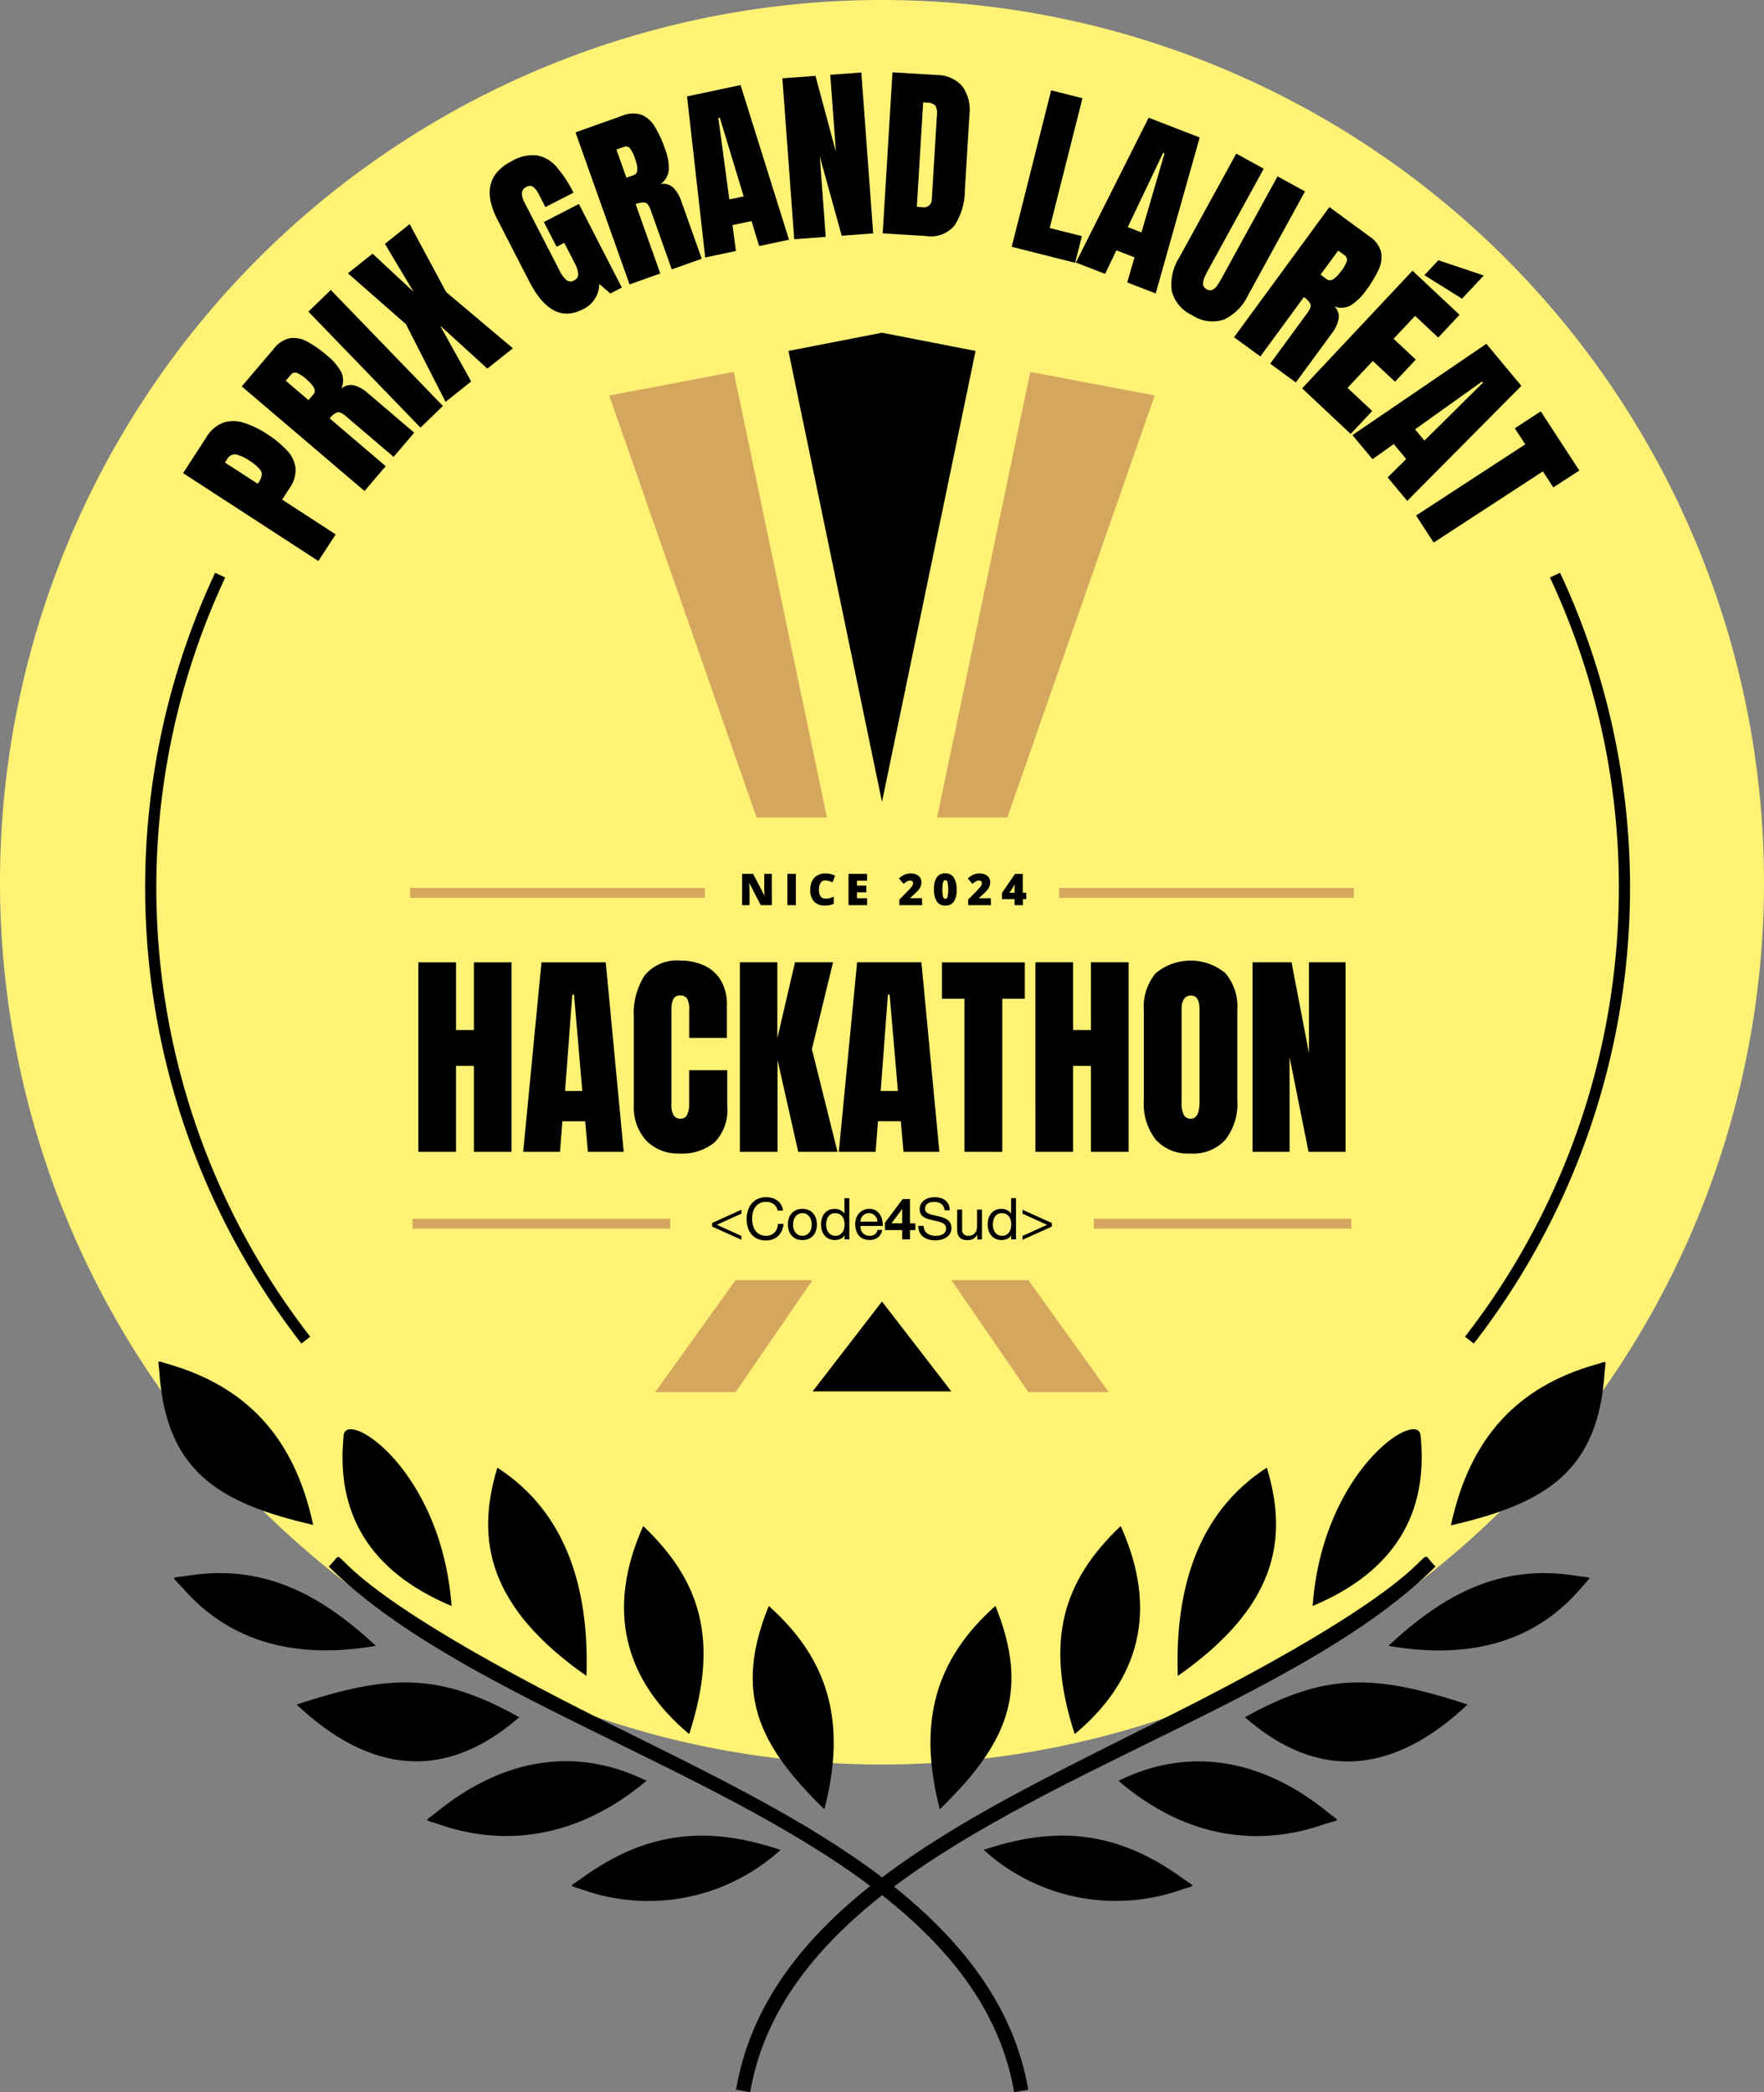 <svg id="prix-grand-laureat" xmlns="http://www.w3.org/2000/svg" xmlns:xlink="http://www.w3.org/1999/xlink" width="203.834" height="241.68" viewBox="0 0 203.834 241.68">
  <rect x="0" y="0" width="203.834" height="241.68" fill="#808080" stroke="none"/>
  <defs>
    <clipPath id="clip-path">
      <rect id="Rectangle_915" data-name="Rectangle 915" width="203.834" height="241.68" fill="none"/>
    </clipPath>
  </defs>
  <g id="Groupe_1580" data-name="Groupe 1580" clip-path="url(#clip-path)">
    <path id="Tracé_2795" data-name="Tracé 2795" d="M203.834,101.917A101.917,101.917,0,1,1,101.917,0,101.918,101.918,0,0,1,203.834,101.917" fill="#fff275"/>
    <path id="Tracé_2796" data-name="Tracé 2796" d="M32.029,53.869,16.4,43.716l2.682-4.13A3.948,3.948,0,0,1,21,37.905a3.772,3.772,0,0,1,2.349-.022A10.429,10.429,0,0,1,26.1,39.206a11.8,11.8,0,0,1,2.3,1.882,3.6,3.6,0,0,1,.991,2.04,3.674,3.674,0,0,1-.722,2.378l-.826,1.271,6.19,4.02Zm-7-8.917.115-.178q.565-.869.205-1.382a4.84,4.84,0,0,0-1.313-1.13,4.624,4.624,0,0,0-1.5-.7,1.021,1.021,0,0,0-1.069.587l-.226.347Z" transform="translate(4.757 10.938)"/>
    <path id="Tracé_2797" data-name="Tracé 2797" d="M35.841,47.946,21.653,35.86l3.709-4.353a3.16,3.16,0,0,1,1.9-1.224,3.283,3.283,0,0,1,2.023.436,13.442,13.442,0,0,1,2.252,1.593,6.354,6.354,0,0,1,1.6,1.874,2.24,2.24,0,0,1,.015,1.925,1.668,1.668,0,0,1,1.464-.372,3.938,3.938,0,0,1,1.6.893l5.368,4.575L39.2,44l-5.555-4.732q-.619-.528-.986-.4a2.2,2.2,0,0,0-.845.691l6.472,5.514Zm-6.474-10.5.584-.685q.5-.588-.781-1.68a3.811,3.811,0,0,0-1.2-.8.645.645,0,0,0-.671.263l-.562.662Z" transform="translate(6.281 8.777)"/>
    <rect id="Rectangle_910" data-name="Rectangle 910" width="3.6" height="18.639" transform="matrix(0.719, -0.695, 0.695, 0.719, 35.635, 35.999)"/>
    <path id="Tracé_2798" data-name="Tracé 2798" d="M42.448,40.6l-4.585-8.979-6.7-5.872,2.851-2.269,4.742,4.415-3.317-5.547L38.3,20.069l4.216,7.85,7.71,6.493-2.95,2.347L41.815,31.79l3.59,6.453Z" transform="translate(9.039 5.822)"/>
    <path id="Tracé_2799" data-name="Tracé 2799" d="M54.585,31.72q-3.551,1.825-6.165-3.26l-3.675-7.148q-2.386-4.644,1.681-6.736a4.75,4.75,0,0,1,2.918-.649,3.893,3.893,0,0,1,2.243,1.329,14.128,14.128,0,0,1,1.956,2.972L50.3,19.894l-.756-1.469a2.736,2.736,0,0,0-.608-.824.661.661,0,0,0-.795-.05.845.845,0,0,0-.559.775,2.174,2.174,0,0,0,.252.943L51.969,27.3a3.188,3.188,0,0,0,.733,1,.748.748,0,0,0,.9.067.766.766,0,0,0,.486-.779,3.28,3.28,0,0,0-.395-1.2l-1.215-2.365-.885.457L50.119,21.62l4.05-2.082,4.963,9.654-1.327.682-1.282-1.1a3.274,3.274,0,0,1-1.936,2.949" transform="translate(12.724 4.028)"/>
    <path id="Tracé_2800" data-name="Tracé 2800" d="M57.793,29.907,51.548,12.347l5.387-1.917a3.162,3.162,0,0,1,2.254-.11,3.268,3.268,0,0,1,1.533,1.387,13.381,13.381,0,0,1,1.156,2.507,6.336,6.336,0,0,1,.452,2.425,2.23,2.23,0,0,1-.95,1.675,1.668,1.668,0,0,1,1.455.41,3.936,3.936,0,0,1,.937,1.573l2.363,6.644-3.463,1.232L60.228,21.3q-.275-.768-.654-.841a2.2,2.2,0,0,0-1.079.175l2.85,8.011Zm-.36-12.325.848-.3q.73-.259.164-1.846a3.792,3.792,0,0,0-.639-1.29.642.642,0,0,0-.712-.106l-.818.292Z" transform="translate(14.953 2.947)"/>
    <path id="Tracé_2801" data-name="Tracé 2801" d="M63.638,27.535l-2.1-18.607,6.185-1.311,5.6,17.865-3.45.733-.882-2.889-2.2.467.395,2.989Zm2.789-6.707,1.658-.351-2.763-9.1-.166.035Z" transform="translate(17.85 2.21)"/>
    <path id="Tracé_2802" data-name="Tracé 2802" d="M71.447,25.751,70.077,7.163,73.9,6.881l2.366,8.778-.654-8.9L79.2,6.49l1.369,18.589-3.633.268L74.4,16.189l.685,9.294Z" transform="translate(20.328 1.883)"/>
    <path id="Tracé_2803" data-name="Tracé 2803" d="M79.064,25.078l1.128-18.6,5.116.31a3.9,3.9,0,0,1,2.956,1.3,4.694,4.694,0,0,1,.818,3.323l-.526,8.709a7.554,7.554,0,0,1-1.173,4.025,3.559,3.559,0,0,1-3.328,1.241Zm3.943-3.061.645.039a.9.9,0,0,0,1.086-.93l.581-9.6a1.928,1.928,0,0,0-.175-1.214,1.382,1.382,0,0,0-.992-.33l-.413-.026Z" transform="translate(22.935 1.878)"/>
    <path id="Tracé_2804" data-name="Tracé 2804" d="M90.618,26.162,95.177,8.09,98.792,9,95.009,23.993l3.717.939-.777,3.081Z" transform="translate(26.287 2.347)"/>
    <path id="Tracé_2805" data-name="Tracé 2805" d="M96.364,27.271l8.409-16.731,5.9,2.283-5.083,18.019L102.3,29.569l.84-2.9-2.094-.81-1.3,2.721Zm6-4.092,1.582.613,2.661-9.134-.159-.061Z" transform="translate(27.954 3.058)"/>
    <path id="Tracé_2806" data-name="Tracé 2806" d="M107.349,32.429a4.239,4.239,0,0,1-2.38-2.8,5.842,5.842,0,0,1,.886-3.905l6.567-11.968L115.6,15.5,109.1,27.34a7.259,7.259,0,0,0-.382.81,1.548,1.548,0,0,0-.126.734.7.7,0,0,0,.406.537.714.714,0,0,0,.677.065,1.487,1.487,0,0,0,.548-.5,8.624,8.624,0,0,0,.475-.768l6.494-11.837,3.175,1.742L113.8,30.088a5.856,5.856,0,0,1-2.818,2.846,4.241,4.241,0,0,1-3.637-.5" transform="translate(30.429 3.991)"/>
    <path id="Tracé_2807" data-name="Tracé 2807" d="M110.534,33.577,121.55,18.541l4.613,3.38a3.158,3.158,0,0,1,1.357,1.8,3.268,3.268,0,0,1-.286,2.047,13.448,13.448,0,0,1-1.423,2.365,6.358,6.358,0,0,1-1.752,1.736,2.241,2.241,0,0,1-1.92.156,1.66,1.66,0,0,1,.479,1.433,3.918,3.918,0,0,1-.774,1.655l-4.17,5.691-2.965-2.171,4.314-5.887c.321-.439.431-.774.329-1.014a2.241,2.241,0,0,0-.752-.792L113.575,35.8Zm9.993-7.224.726.532q.623.455,1.618-.9a3.813,3.813,0,0,0,.71-1.254.646.646,0,0,0-.312-.649l-.7-.513Z" transform="translate(32.064 5.379)"/>
    <path id="Tracé_2808" data-name="Tracé 2808" d="M116.63,38.1l12.755-13.59,5.435,5.1-2.464,2.624-2.672-2.507L127.2,32.376l2.563,2.406-2.4,2.557L124.8,34.933l-2.922,3.112,2.85,2.674-2.487,2.649Zm14.126-13.072,1.616-1.722,5.247,1.76-2.514,2.68Z" transform="translate(33.833 6.76)"/>
    <path id="Tracé_2809" data-name="Tracé 2809" d="M121.136,41.331l15.476-10.545,4.043,4.857L127.468,48.931l-2.258-2.709,2.14-2.13-1.436-1.725-2.46,1.747Zm7.234-.664,1.086,1.3,6.761-6.693-.108-.13Z" transform="translate(35.14 8.931)"/>
    <path id="Tracé_2810" data-name="Tracé 2810" d="M126.838,48.867l12.616-8.223-1.208-1.855,3-1.953,4.452,6.831-3,1.953-1.209-1.853-12.616,8.222Z" transform="translate(36.794 10.686)"/>
    <path id="Tracé_2811" data-name="Tracé 2811" d="M132.235,140.328l-1.018-.791a84.558,84.558,0,0,0,9.82-87.7l1.168-.55a85.846,85.846,0,0,1-9.97,89.042" transform="translate(38.064 14.877)"/>
    <path id="Tracé_2812" data-name="Tracé 2812" d="M31.057,140.328a85.846,85.846,0,0,1-9.97-89.042l1.168.55a84.558,84.558,0,0,0,9.82,87.7Z" transform="translate(3.771 14.877)"/>
    <path id="Tracé_2813" data-name="Tracé 2813" d="M37.471,108.112V86.219h4.354v7.824h2.064V86.219h4.354v21.893H43.889V98.186H41.825v9.926Zm12.115,0L51.7,86.219h7.426L61.2,108.112H57.061l-.311-3.532H54.113l-.273,3.532Zm4.839-7.028h1.991L55.459,89.95h-.2Zm13.222,7.224a5.116,5.116,0,0,1-3.825-1.48,5.674,5.674,0,0,1-1.449-4.142v-10.1a8.058,8.058,0,0,1,1.263-4.877,4.8,4.8,0,0,1,4.112-1.689,6.413,6.413,0,0,1,2.767.573A4.385,4.385,0,0,1,72.425,88.3a5.418,5.418,0,0,1,.7,2.867v3.781H68.767V91.718a2.437,2.437,0,0,0-.249-1.325.892.892,0,0,0-.774-.342.821.821,0,0,0-.82.441,2.74,2.74,0,0,0-.212,1.175v10.959a2.292,2.292,0,0,0,.267,1.281.886.886,0,0,0,.765.373.811.811,0,0,0,.79-.461,2.663,2.663,0,0,0,.23-1.195V98.682h4.4v4.142a5.356,5.356,0,0,1-1.455,4.186,5.9,5.9,0,0,1-4.064,1.3Zm6.978-.2V86.217h4.328v8.773l2.04-8.773h4.4L82.945,96.242l2.961,11.869h-4.54l-2.388-10.6v10.6Zm11.431,0,2.114-21.893H95.6l2.077,21.893H93.532l-.311-3.532H90.583l-.273,3.532Zm4.839-7.028h1.991l-.957-11.133h-.2Zm9.676,7.028V90.425h-2.6v-4.2h9.578v4.2h-2.6v17.688Zm8.2,0V86.217h4.354v7.824h2.064V86.217h4.354v21.893h-4.354V98.186h-2.064v9.926Zm17.932.2a5.042,5.042,0,0,1-4.012-1.586,6.759,6.759,0,0,1-1.387-4.584V91.74a6,6,0,0,1,1.374-4.266,6.3,6.3,0,0,1,8.053,0,6,6,0,0,1,1.374,4.266v10.4a6.759,6.759,0,0,1-1.387,4.584,5.045,5.045,0,0,1-4.011,1.588Zm.037-4.03q.995,0,.995-1.927V91.671q0-1.616-.97-1.616-1.1,0-1.1,1.654v10.67a3.154,3.154,0,0,0,.249,1.462.868.868,0,0,0,.828.441Zm7.128,3.832V86.217h4.5L140.384,96.7V86.217h4.229v21.893h-4.279L138.14,97.163v10.946Z" transform="translate(10.87 24.948)"/>
    <rect id="Rectangle_911" data-name="Rectangle 911" width="34.058" height="1.144" transform="translate(47.387 102.576)" fill="#d5a75e"/>
    <rect id="Rectangle_912" data-name="Rectangle 912" width="34.058" height="1.144" transform="translate(122.382 102.576)" fill="#d5a75e"/>
    <rect id="Rectangle_913" data-name="Rectangle 913" width="29.769" height="1.144" transform="translate(126.389 140.79)" fill="#d5a75e"/>
    <rect id="Rectangle_914" data-name="Rectangle 914" width="29.769" height="1.144" transform="translate(47.674 140.79)" fill="#d5a75e"/>
    <path id="Tracé_2814" data-name="Tracé 2814" d="M69.907,81.876h-1.28l-1.32-2.544h-.022q.046.6.046.916v1.628h-.86V78.264h1.275l1.306,2.511h.014q-.035-.546-.035-.877V78.265h.87ZM71.7,78.264h.98v3.612H71.7Zm4.386.75a.623.623,0,0,0-.543.285,1.382,1.382,0,0,0-.195.787q0,1.043.793,1.042a1.618,1.618,0,0,0,.464-.067,4.569,4.569,0,0,0,.452-.16v.826a2.491,2.491,0,0,1-1.023.2,1.619,1.619,0,0,1-1.254-.475,1.957,1.957,0,0,1-.439-1.371,2.2,2.2,0,0,1,.212-.986,1.516,1.516,0,0,1,.608-.653,1.841,1.841,0,0,1,.933-.228,2.566,2.566,0,0,1,1.119.258l-.3.774a3.223,3.223,0,0,0-.4-.159,1.407,1.407,0,0,0-.432-.074Zm4.83,2.863H78.766V78.264H80.91v.783H79.741v.568h1.082V80.4H79.741v.681H80.91Zm6.351,0H84.641v-.645l.882-.891q.377-.395.494-.539a1.151,1.151,0,0,0,.161-.248.55.55,0,0,0,.045-.218.283.283,0,0,0-.092-.222.373.373,0,0,0-.258-.081.7.7,0,0,0-.344.1,2.461,2.461,0,0,0-.393.288L84.6,78.79a2.929,2.929,0,0,1,.47-.357,1.71,1.71,0,0,1,.414-.164,2.008,2.008,0,0,1,.5-.057,1.515,1.515,0,0,1,.626.129.98.98,0,0,1,.427.352.906.906,0,0,1,.152.516,1.36,1.36,0,0,1-.053.387,1.384,1.384,0,0,1-.164.355,2.449,2.449,0,0,1-.3.366q-.184.192-.784.731v.025h1.366Zm3.99-1.806a2.432,2.432,0,0,1-.325,1.407,1.132,1.132,0,0,1-.983.446,1.117,1.117,0,0,1-.975-.466,2.411,2.411,0,0,1-.329-1.384,2.459,2.459,0,0,1,.321-1.419,1.128,1.128,0,0,1,.983-.449,1.116,1.116,0,0,1,.974.468,2.423,2.423,0,0,1,.33,1.4Zm-1.637,0a3.085,3.085,0,0,0,.076.842c.05.154.137.23.258.23s.208-.079.258-.237a4.689,4.689,0,0,0,0-1.676c-.05-.161-.137-.241-.258-.241s-.208.077-.258.232a3.125,3.125,0,0,0-.079.855Zm5.6,1.806H92.593v-.645l.882-.891q.377-.395.494-.539a1.151,1.151,0,0,0,.161-.248.55.55,0,0,0,.045-.218.283.283,0,0,0-.092-.222.373.373,0,0,0-.258-.081.7.7,0,0,0-.344.1,2.462,2.462,0,0,0-.393.288l-.537-.627a2.929,2.929,0,0,1,.47-.357,1.71,1.71,0,0,1,.414-.164,2.008,2.008,0,0,1,.5-.057,1.515,1.515,0,0,1,.626.129.98.98,0,0,1,.427.352.906.906,0,0,1,.152.516,1.36,1.36,0,0,1-.053.387,1.385,1.385,0,0,1-.164.355,2.449,2.449,0,0,1-.3.366q-.184.192-.784.731v.025h1.367Zm4.092-.7h-.4v.7h-.964v-.7H96.5v-.716l1.5-2.193h.9v2.178h.4Zm-1.361-.731v-.421c0-.079,0-.186.009-.32,0-.071.006-.142.014-.212h-.027a2.613,2.613,0,0,1-.19.356l-.4.595Z" transform="translate(19.282 22.686)"/>
    <path id="Tracé_2815" data-name="Tracé 2815" d="M67.172,109.1v-.454l-3.388,1.535v.413l3.388,1.527v-.446l-2.838-1.29Zm4.18-.353h.633a1.763,1.763,0,0,0-.227-.67,1.637,1.637,0,0,0-.433-.484,1.9,1.9,0,0,0-.593-.293,2.427,2.427,0,0,0-.707-.1,2.28,2.28,0,0,0-.97.2,2.005,2.005,0,0,0-.707.537,2.355,2.355,0,0,0-.43.8,3.173,3.173,0,0,0-.147.977,3.359,3.359,0,0,0,.137.974,2.252,2.252,0,0,0,.41.787,1.913,1.913,0,0,0,.686.524,2.286,2.286,0,0,0,.968.19,2.007,2.007,0,0,0,1.441-.5,2.155,2.155,0,0,0,.621-1.4h-.64a1.815,1.815,0,0,1-.12.547,1.341,1.341,0,0,1-.277.437,1.256,1.256,0,0,1-.421.286,1.42,1.42,0,0,1-.557.1,1.571,1.571,0,0,1-.73-.159,1.43,1.43,0,0,1-.5-.43,1.836,1.836,0,0,1-.29-.633,3.131,3.131,0,0,1-.093-.774,2.77,2.77,0,0,1,.093-.72,1.854,1.854,0,0,1,.29-.617,1.433,1.433,0,0,1,.5-.43,1.541,1.541,0,0,1,.73-.16,1.473,1.473,0,0,1,.863.258,1.18,1.18,0,0,1,.473.757m1.787,1.607a1.733,1.733,0,0,1,.084-.557,1.192,1.192,0,0,1,.23-.41.976.976,0,0,1,.343-.258,1.048,1.048,0,0,1,.833,0,.976.976,0,0,1,.343.258,1.192,1.192,0,0,1,.23.41,1.894,1.894,0,0,1,0,1.115,1.155,1.155,0,0,1-.23.406,1,1,0,0,1-.343.25,1.048,1.048,0,0,1-.833,0,1,1,0,0,1-.343-.25,1.155,1.155,0,0,1-.23-.406,1.7,1.7,0,0,1-.089-.557Zm-.6,0a2.228,2.228,0,0,0,.107.707,1.618,1.618,0,0,0,.32.57,1.483,1.483,0,0,0,.526.381,1.973,1.973,0,0,0,1.444,0,1.485,1.485,0,0,0,.524-.381,1.618,1.618,0,0,0,.32-.57,2.228,2.228,0,0,0,.107-.707,2.328,2.328,0,0,0-.107-.711,1.615,1.615,0,0,0-.32-.574,1.519,1.519,0,0,0-.524-.387,1.923,1.923,0,0,0-1.444,0,1.5,1.5,0,0,0-.526.387,1.6,1.6,0,0,0-.324.581,2.294,2.294,0,0,0-.108.7Zm4.428.027a2.273,2.273,0,0,1,.053-.494,1.323,1.323,0,0,1,.173-.427.894.894,0,0,1,.32-.3.969.969,0,0,1,.486-.114,1.051,1.051,0,0,1,.5.11.973.973,0,0,1,.337.29,1.209,1.209,0,0,1,.19.417,2.008,2.008,0,0,1,0,.964,1.242,1.242,0,0,1-.183.417.935.935,0,0,1-.813.41,1.022,1.022,0,0,1-.477-.107.95.95,0,0,1-.333-.286,1.248,1.248,0,0,1-.194-.41,1.742,1.742,0,0,1-.068-.468Zm2.668,1.694v-4.762h-.566v1.774h-.013a.914.914,0,0,0-.23-.258,1.323,1.323,0,0,0-.29-.166,1.5,1.5,0,0,0-.307-.09,1.778,1.778,0,0,0-.286-.027,1.575,1.575,0,0,0-.69.143,1.431,1.431,0,0,0-.494.387,1.642,1.642,0,0,0-.293.57,2.431,2.431,0,0,0-.1.694,2.341,2.341,0,0,0,.1.694,1.714,1.714,0,0,0,.3.574,1.446,1.446,0,0,0,.494.387,1.567,1.567,0,0,0,.7.147,1.657,1.657,0,0,0,.661-.129.834.834,0,0,0,.44-.413h.013v.467Zm3.268-2.054H80.916a1.186,1.186,0,0,1,.086-.377,1,1,0,0,1,.2-.31.9.9,0,0,1,.3-.21.977.977,0,0,1,1.3.516,1.144,1.144,0,0,1,.093.381Zm.547.96h-.56a.81.81,0,0,1-.3.507.979.979,0,0,1-.59.166,1.167,1.167,0,0,1-.486-.093.946.946,0,0,1-.341-.25.975.975,0,0,1-.194-.36,1.383,1.383,0,0,1-.053-.43H83.5a2.767,2.767,0,0,0-.057-.661,1.918,1.918,0,0,0-.258-.645,1.508,1.508,0,0,0-.484-.48,1.417,1.417,0,0,0-.764-.19,1.584,1.584,0,0,0-.645.129,1.538,1.538,0,0,0-.516.373,1.728,1.728,0,0,0-.337.566,2.073,2.073,0,0,0-.12.72,2.773,2.773,0,0,0,.116.726,1.582,1.582,0,0,0,.31.574,1.426,1.426,0,0,0,.516.373,1.773,1.773,0,0,0,.717.129,1.565,1.565,0,0,0,.974-.293,1.377,1.377,0,0,0,.488-.863Zm2.294-2.388v1.62H84.511l1.208-1.62Zm0,2.4v1.08h.9V111h.621v-.774h-.621v-2.807H85.8l-2.036,2.714V111Zm4.9-2.287h.6a1.681,1.681,0,0,0-.15-.677,1.321,1.321,0,0,0-.373-.47,1.517,1.517,0,0,0-.55-.274,2.521,2.521,0,0,0-.68-.086,2.47,2.47,0,0,0-.637.084,1.751,1.751,0,0,0-.553.258,1.3,1.3,0,0,0-.387.433,1.265,1.265,0,0,0-.147.623,1.037,1.037,0,0,0,.129.543,1.069,1.069,0,0,0,.347.354,2,2,0,0,0,.49.221q.273.083.557.147l.557.129a2.521,2.521,0,0,1,.49.156.969.969,0,0,1,.347.25.6.6,0,0,1,.129.4.717.717,0,0,1-.387.685,1.3,1.3,0,0,1-.387.137,2.4,2.4,0,0,1-.43.04,2.053,2.053,0,0,1-.516-.067,1.281,1.281,0,0,1-.444-.206,1.034,1.034,0,0,1-.423-.873h-.622a1.674,1.674,0,0,0,.156.751,1.428,1.428,0,0,0,.427.516,1.872,1.872,0,0,0,.627.3,2.783,2.783,0,0,0,.757.1,2.89,2.89,0,0,0,.657-.076,1.894,1.894,0,0,0,.6-.246,1.4,1.4,0,0,0,.437-.44,1.349,1.349,0,0,0,.041-1.232,1.162,1.162,0,0,0-.347-.387,1.853,1.853,0,0,0-.49-.244c-.182-.061-.368-.112-.557-.156l-.557-.129a2.924,2.924,0,0,1-.49-.143.978.978,0,0,1-.347-.223.492.492,0,0,1-.129-.357.777.777,0,0,1,.09-.387.708.708,0,0,1,.24-.25,1.024,1.024,0,0,1,.343-.129,1.952,1.952,0,0,1,.387-.04,1.349,1.349,0,0,1,.81.23,1,1,0,0,1,.379.734Zm4.315,3.368v-3.447h-.566v1.947a1.386,1.386,0,0,1-.063.43,1,1,0,0,1-.19.343.845.845,0,0,1-.317.227,1.145,1.145,0,0,1-.45.08.693.693,0,0,1-.516-.187.685.685,0,0,1-.187-.507v-2.334H92.1V110.9a2.1,2.1,0,0,0,.057.516.966.966,0,0,0,.2.4.909.909,0,0,0,.366.258,1.57,1.57,0,0,0,.566.09,1.364,1.364,0,0,0,.661-.15,1.153,1.153,0,0,0,.461-.47h.013v.547Zm1.267-1.694a2.273,2.273,0,0,1,.053-.494,1.322,1.322,0,0,1,.173-.427.894.894,0,0,1,.32-.3.969.969,0,0,1,.486-.114,1.051,1.051,0,0,1,.5.11.973.973,0,0,1,.337.29,1.209,1.209,0,0,1,.19.417,2.008,2.008,0,0,1,0,.964,1.242,1.242,0,0,1-.183.417.935.935,0,0,1-.813.41,1.022,1.022,0,0,1-.477-.107.95.95,0,0,1-.333-.286,1.275,1.275,0,0,1-.194-.41,1.738,1.738,0,0,1-.057-.468Zm2.668,1.694v-4.762h-.566v1.774h-.013a.914.914,0,0,0-.23-.258,1.323,1.323,0,0,0-.29-.166,1.5,1.5,0,0,0-.307-.09,1.778,1.778,0,0,0-.286-.027,1.575,1.575,0,0,0-.69.143,1.431,1.431,0,0,0-.494.387,1.642,1.642,0,0,0-.293.57,2.431,2.431,0,0,0-.1.694,2.341,2.341,0,0,0,.1.694,1.714,1.714,0,0,0,.3.574,1.446,1.446,0,0,0,.494.387,1.567,1.567,0,0,0,.7.147,1.657,1.657,0,0,0,.661-.129.834.834,0,0,0,.44-.413h.013v.467Zm.753-.4v.446l3.388-1.527v-.413l-3.388-1.534v.454l2.838,1.29Z" transform="translate(18.503 31.098)"/>
    <path id="Tracé_2816" data-name="Tracé 2816" d="M92.455,84.777,103.22,33.3,117.6,36.028l-17.03,48.75Zm-20.858,0L54.568,36.028,68.954,33.3,79.725,84.777Z" transform="translate(15.829 9.661)" fill="#d5a75e"/>
    <path id="Tracé_2817" data-name="Tracé 2817" d="M81.431,29.792,92.243,31.9,81.431,83.987ZM70.619,31.9l10.812-2.107v54.2Z" transform="translate(20.486 8.642)"/>
    <path id="Tracé_2818" data-name="Tracé 2818" d="M101.812,127.572l-8.9-12.945h8.9l9.289,12.945Zm-43.131,0,9.289-12.945h8.9l-8.9,12.945Z" transform="translate(17.023 33.252)" fill="#d5a75e"/>
    <path id="Tracé_2819" data-name="Tracé 2819" d="M80.8,116.542l8.014,10.388H72.787Z" transform="translate(21.115 33.807)"/>
    <path id="Tracé_2820" data-name="Tracé 2820" d="M146.677,122.256c-8.973,2.545-14.546,8.4-16.721,18.577,10.924-2.526,17-6.192,17.761-17.666.112-1.542.428-1.32-1.04-.911" transform="translate(37.699 35.378)"/>
    <path id="Tracé_2821" data-name="Tracé 2821" d="M130.037,128.665c-.334-3.028-11.314,4.032-12.465,19.729,9.53-3.981,13.413-10.776,12.465-19.729" transform="translate(34.106 37.125)"/>
    <path id="Tracé_2822" data-name="Tracé 2822" d="M124.354,149.264c8.7,1.5,16.591,0,22.294-6.708,1.281-1.486,1.356-1.077-.5-1.375-8.876-1.446-15.418,2.157-21.791,8.084" transform="translate(36.073 40.862)"/>
    <path id="Tracé_2823" data-name="Tracé 2823" d="M111.509,154.673c8.49,7.431,17.166,6.595,25.73-1.468-10.7-3.51-16.384-3.752-25.73,1.468" transform="translate(32.347 43.701)"/>
    <path id="Tracé_2824" data-name="Tracé 2824" d="M124.327,163.563c-7.041-5.722-15.494-7.858-24.15-3.6,7.988,6.837,16.442,7.635,23.89,4.978,1.84-.574,1.711-.184.261-1.374" transform="translate(29.06 45.752)"/>
    <path id="Tracé_2825" data-name="Tracé 2825" d="M110.977,169.214c-7.969-5.741-15.1-5.79-22.868-3.2a22.719,22.719,0,0,0,22.664,4.662c1.9-.668,1.876-.241.2-1.467" transform="translate(25.559 47.681)"/>
    <path id="Tracé_2826" data-name="Tracé 2826" d="M115.787,131.419c-8.117,5.239-10.625,14.23-10.287,24.06,11.2-7.842,12.888-15.552,10.287-24.06" transform="translate(30.596 38.123)"/>
    <path id="Tracé_2827" data-name="Tracé 2827" d="M101.948,136.646c-6.65,6.321-8.825,13.227-5.314,24.039,7.468-6.223,9.717-14.3,5.314-24.039" transform="translate(27.55 39.639)"/>
    <path id="Tracé_2828" data-name="Tracé 2828" d="M90.848,143.8c-6.856,6.093-9.065,13.338-6.427,23.48,7.859-7.6,10.4-13.652,6.427-23.48" transform="translate(24.176 41.715)"/>
    <path id="Tracé_2829" data-name="Tracé 2829" d="M94.762,177.5c18.726-14.008,48.058-22.478,62.568-36.969-3.233-3.233,5.16-.387-33.94,18.818-10.607,5.332-21.4,10.571-30,17.091-8.6-6.52-19.394-11.759-30-17.016-39.105-19.209-30.7-22.051-33.942-18.893,14.51,14.415,43.844,22.887,62.571,36.9-7.988,6.354-13.859,13.877-15.512,23.538l1.635.279c1.6-9.289,7.431-16.571,15.25-22.757,7.859,6.192,13.654,13.469,15.251,22.757l1.636-.279c-1.653-9.588-7.6-17.112-15.512-23.465" transform="translate(8.541 40.435)"/>
    <path id="Tracé_2830" data-name="Tracé 2830" d="M32.067,140.792c-2.154-10.125-7.728-15.976-16.72-18.577-1.468-.409-1.152-.632-1.059.854.781,11.537,6.856,15.2,17.779,17.723" transform="translate(4.118 35.365)"/>
    <path id="Tracé_2831" data-name="Tracé 2831" d="M43.279,148.394c-1.152-15.7-12.127-22.757-12.464-19.729-.948,8.954,2.934,15.749,12.464,19.729" transform="translate(8.899 37.125)"/>
    <path id="Tracé_2832" data-name="Tracé 2832" d="M38.905,149.264c-6.372-5.927-13-9.53-21.846-8.081-1.858.3-1.858-.111-.5,1.375,5.759,6.631,13.654,8.21,22.348,6.706" transform="translate(4.524 40.862)"/>
    <path id="Tracé_2833" data-name="Tracé 2833" d="M26.565,153.206c8.562,8.063,17.239,8.862,25.728,1.468-9.343-5.221-15.028-4.98-25.728-1.468" transform="translate(7.706 43.701)"/>
    <path id="Tracé_2834" data-name="Tracé 2834" d="M39.368,163.569c-1.449,1.189-1.579.8.258,1.431,7.431,2.6,15.958,1.709,23.983-5.031-8.745-4.313-17.2-2.121-24.241,3.6" transform="translate(11.1 45.747)"/>
    <path id="Tracé_2835" data-name="Tracé 2835" d="M52.46,169.214c-1.677,1.208-1.69.8.2,1.468A22.722,22.722,0,0,0,75.33,166.02c-7.766-2.6-14.9-2.547-22.869,3.194" transform="translate(14.859 47.682)"/>
    <path id="Tracé_2836" data-name="Tracé 2836" d="M55.082,155.479c.333-9.828-2.175-18.819-10.294-24.058-2.6,8.506-.908,16.215,10.294,24.058" transform="translate(12.684 38.124)"/>
    <path id="Tracé_2837" data-name="Tracé 2837" d="M63.422,160.685c3.505-10.812,1.337-17.723-5.313-24.039-4.366,9.735-2.12,17.816,5.313,24.039" transform="translate(16.214 39.639)"/>
    <path id="Tracé_2838" data-name="Tracé 2838" d="M75.7,167.285c2.637-10.143.427-17.388-6.428-23.48-3.976,9.825-1.431,15.881,6.428,23.48" transform="translate(19.558 41.716)"/>
  </g>
</svg>
